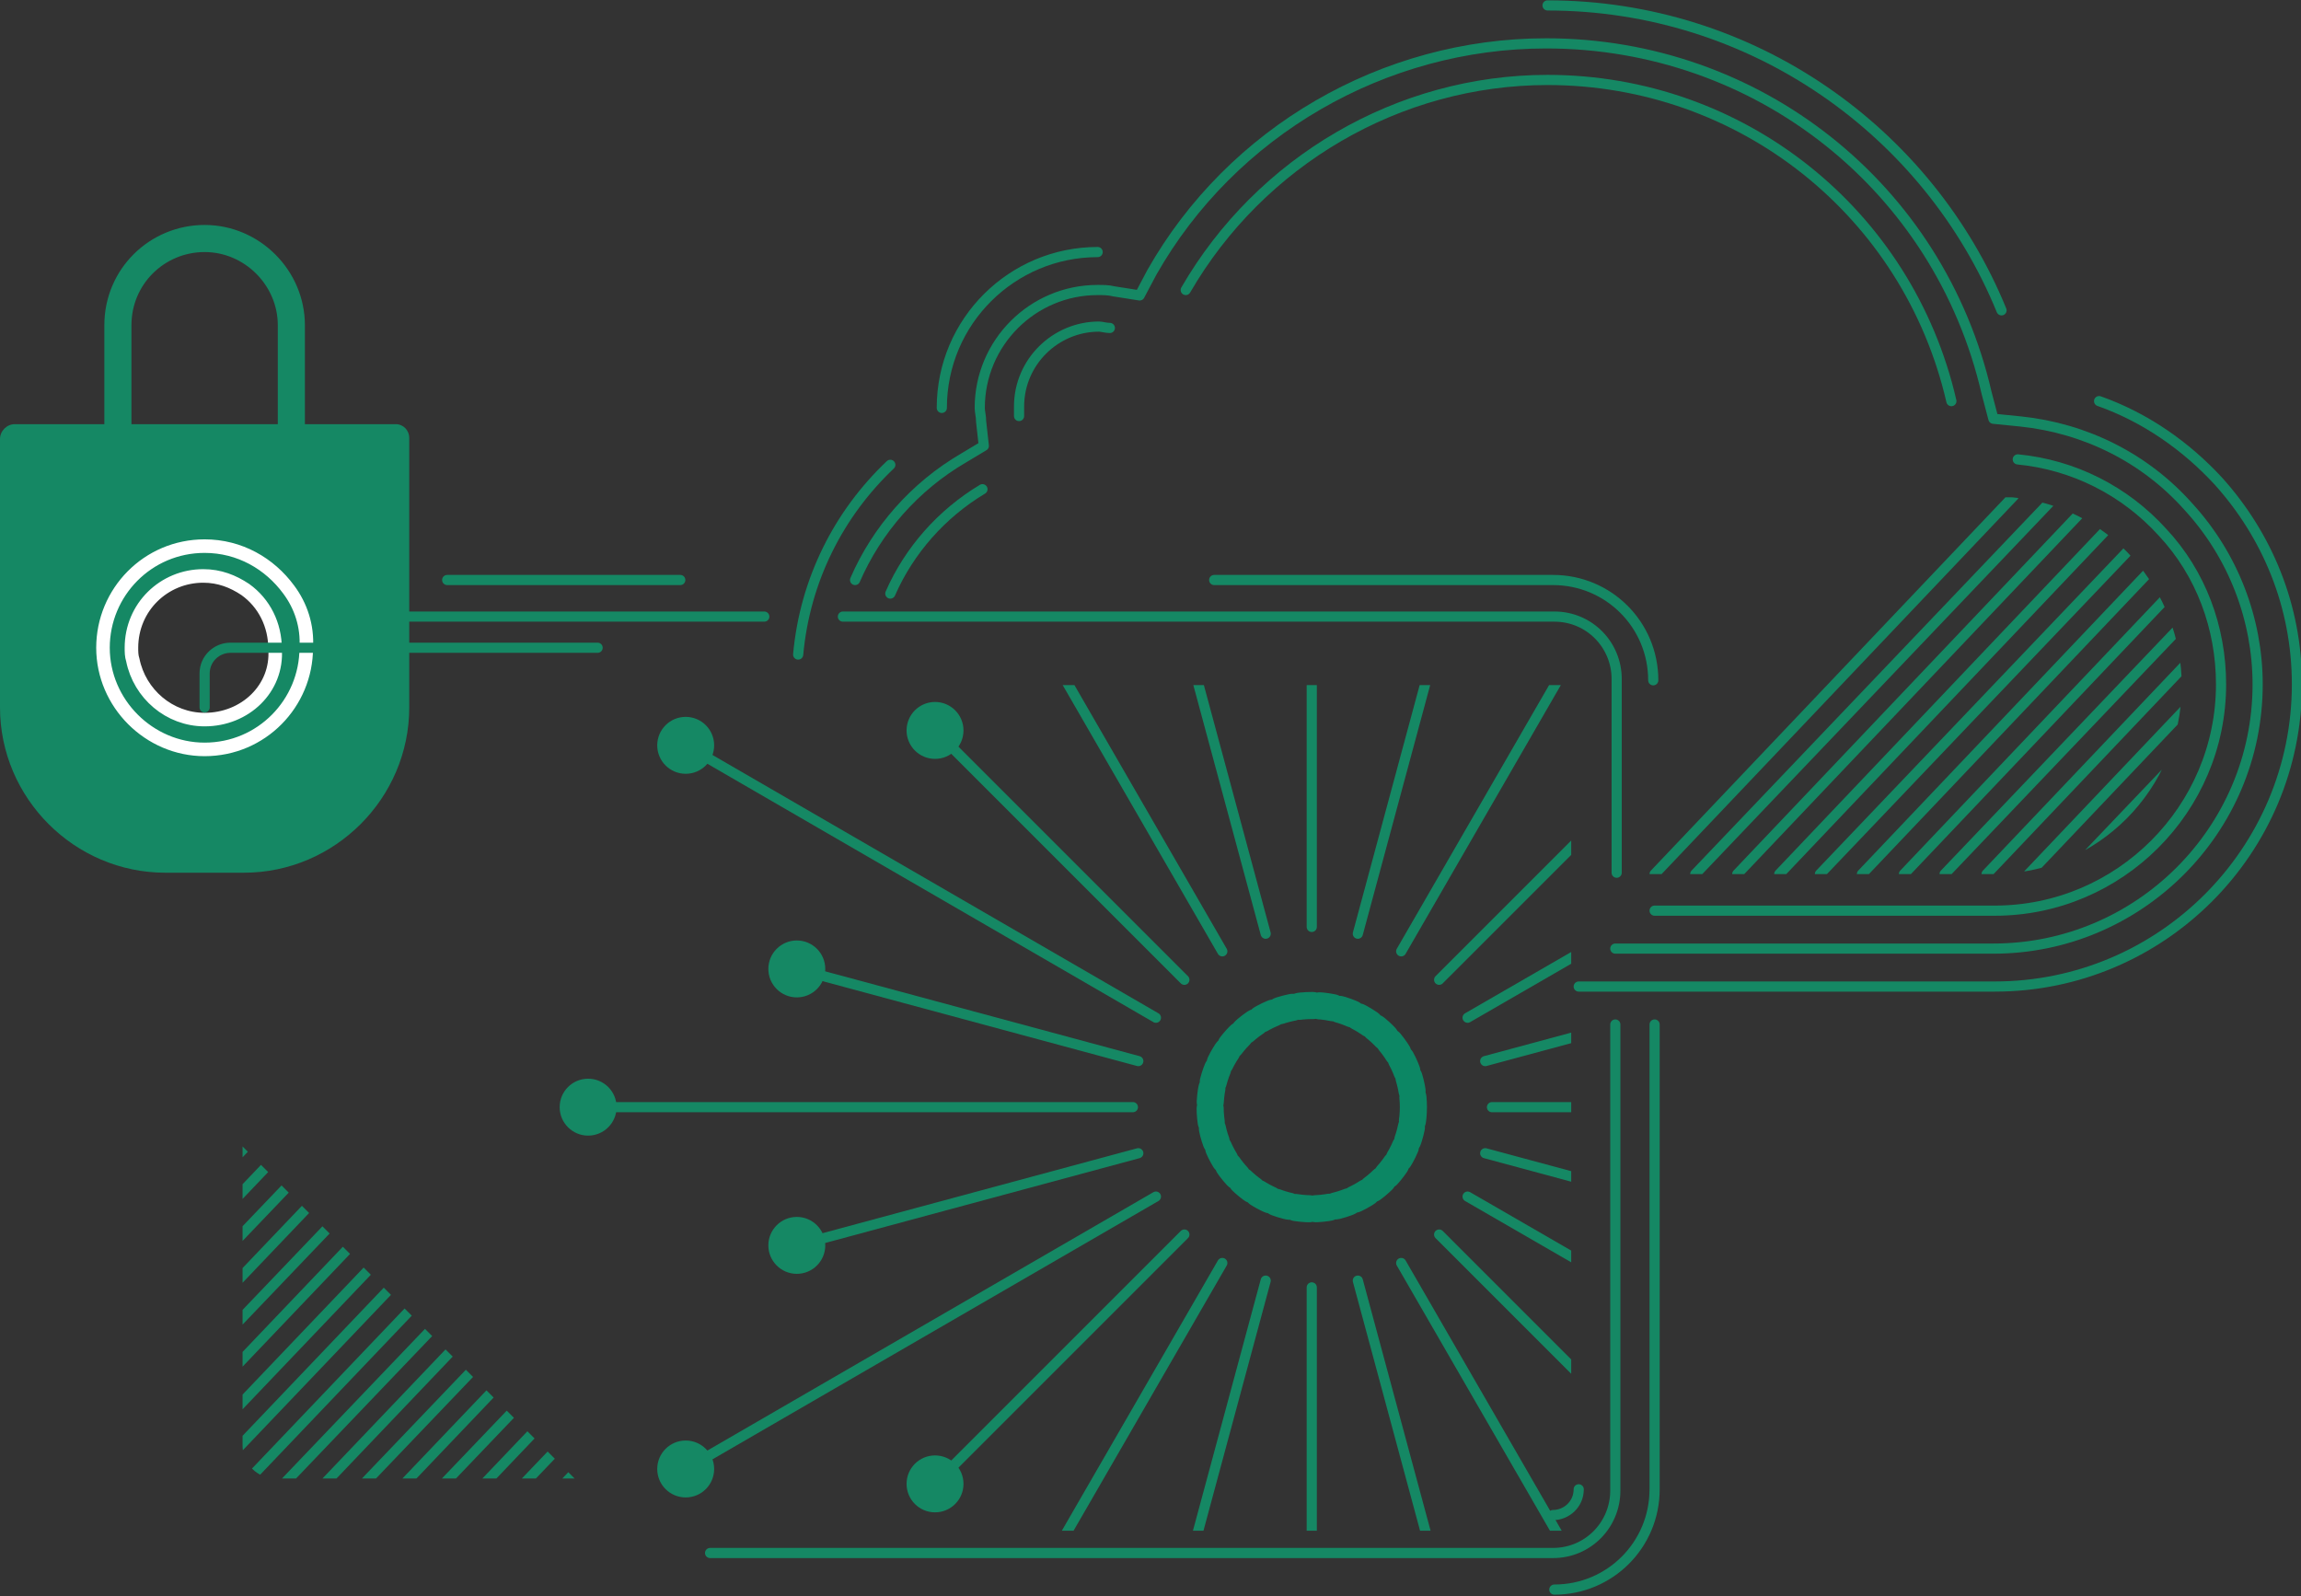 <?xml version="1.0" encoding="UTF-8"?> <!-- Generator: Adobe Illustrator 25.4.1, SVG Export Plug-In . SVG Version: 6.00 Build 0) --> <svg xmlns="http://www.w3.org/2000/svg" xmlns:xlink="http://www.w3.org/1999/xlink" version="1.1" x="0px" y="0px" viewBox="0 0 169.8 117.8" style="enable-background:new 0 0 169.8 117.8;" xml:space="preserve"><rect x="0" y="0" width="169.8" height="117.8" fill="#333333" stroke="none"/> <style type="text/css"> .st0{display:none;} .st1{display:inline;} .st2{fill:none;stroke:#158864;stroke-width:0.75;stroke-miterlimit:10;} .st3{display:inline;fill:#FFFFFF;} .st4{fill:none;stroke:#158864;stroke-width:0.75;stroke-linecap:round;stroke-linejoin:round;stroke-miterlimit:10;} .st5{fill:none;stroke:#222C33;stroke-width:0.75;stroke-linecap:round;stroke-linejoin:round;stroke-miterlimit:10;} .st6{fill:#FFFFFF;stroke:#158864;stroke-width:0.75;stroke-linecap:round;stroke-linejoin:round;stroke-miterlimit:10;} .st7{fill:none;stroke:#158864;stroke-width:3;stroke-linecap:round;stroke-linejoin:round;stroke-miterlimit:10;} .st8{fill:#158864;stroke:#158864;stroke-width:0.75;stroke-linecap:round;stroke-linejoin:round;stroke-miterlimit:10;} .st9{fill:#FFFFFF;} .st10{fill:#F8F9F9;} .st11{fill-rule:evenodd;clip-rule:evenodd;fill:none;stroke:#158864;stroke-width:0.75;stroke-linecap:round;stroke-linejoin:round;stroke-miterlimit:10;} .st12{fill-rule:evenodd;clip-rule:evenodd;fill:#158864;} .st13{fill:none;stroke:#158864;stroke-width:2;stroke-linecap:round;stroke-linejoin:round;stroke-miterlimit:10;} .st14{fill:#222C33;} .st15{fill:none;stroke:#FFFFFF;stroke-width:0.75;stroke-linecap:round;stroke-linejoin:round;stroke-miterlimit:10;} .st16{fill:none;stroke:#FF715B;stroke-width:0.75;stroke-linecap:round;stroke-linejoin:round;stroke-miterlimit:10;} .st17{fill:#FFFFFF;stroke:#FF715B;stroke-width:0.75;stroke-linecap:round;stroke-linejoin:round;stroke-miterlimit:10;} .st18{fill:none;stroke:#222C33;stroke-width:2;stroke-linecap:round;stroke-linejoin:round;stroke-miterlimit:10;} .st19{fill:#158864;} .st20{fill:none;stroke:#158864;stroke-width:0.53;stroke-linecap:round;stroke-linejoin:round;stroke-miterlimit:10;} .st21{fill:#222C33;stroke:#222C33;stroke-width:0.75;stroke-linecap:round;stroke-linejoin:round;stroke-miterlimit:10;} .st22{fill:none;stroke:#D3D5D6;stroke-width:0.75;stroke-linecap:round;stroke-linejoin:round;stroke-miterlimit:10;} .st23{fill:#FF715B;} .st24{fill:none;stroke:#FFFFFF;stroke-linecap:round;stroke-linejoin:round;stroke-miterlimit:10;} .st25{fill:none;} .st26{clip-path:url(#SVGID_00000106141063095919176660000009471730376526209458_);} .st27{fill:none;stroke:#158864;stroke-width:1.5;stroke-miterlimit:10;} .st28{fill:none;stroke:#158864;stroke-width:0.75;stroke-linecap:round;stroke-linejoin:round;stroke-miterlimit:10;stroke-dasharray:2,3;} .st29{clip-path:url(#SVGID_00000087393032377183852880000017355292572104248245_);} .st30{clip-path:url(#SVGID_00000049903388146589102420000011717023959593777585_);} .st31{clip-path:url(#SVGID_00000111894349875430503390000000622016924335128746_);} .st32{fill:none;stroke:#0C8764;stroke-width:2;stroke-linecap:round;stroke-linejoin:round;stroke-miterlimit:10;stroke-dasharray:1,0.497;} .st33{clip-path:url(#SVGID_00000093861380976607600810000005089647665602642111_);} .st34{clip-path:url(#SVGID_00000169551854504572280680000002673093700781376689_);} .st35{fill:#0C8764;} .st36{opacity:0;fill:#0C8764;} .st37{opacity:0;fill:#FF715B;} .st38{opacity:0.5;} .st39{fill:none;stroke:#0C8764;stroke-width:1.9;stroke-linecap:round;stroke-linejoin:round;stroke-dasharray:0.238,0.476;} .st40{fill:none;stroke:#0C8764;stroke-width:1.9;stroke-linecap:round;stroke-linejoin:round;stroke-dasharray:0.101,0.505;} .st41{fill:none;stroke:#0C8764;stroke-width:1.9;stroke-linecap:round;stroke-linejoin:round;} .st42{fill:none;stroke:#0C8764;stroke-width:1.9;stroke-linecap:round;stroke-linejoin:round;stroke-dasharray:0.234,0.468;} .st43{fill:none;stroke:#0C8764;stroke-width:1.653;stroke-linecap:round;stroke-linejoin:round;} .st44{fill:none;stroke:#0C8764;stroke-width:1.653;stroke-linecap:round;stroke-linejoin:round;stroke-dasharray:0.204,0.408;} .st45{fill:none;stroke:#0C8764;stroke-width:1.653;stroke-linecap:round;stroke-linejoin:round;stroke-dasharray:0.207,0.414;} </style> <g id="Layer_3" class="st0"> </g> <g id="Layer_2" class="st0"> </g> <g id="Layer_1"> </g> <g id="Layer_4"> </g> <g id="Layer_5"> </g> <g id="Layer_6"> </g> <g id="Layer_7"> <g> <g> <defs> <rect id="SVGID_00000148634210673725840130000013950182218531114158_" x="30.2" y="27.1" transform="matrix(-1.836970e-16 1 -1 -1.836970e-16 143.046 20.355)" width="62.4" height="109.2"></rect> </defs> <clipPath id="SVGID_00000075163368355704226390000002826633605336559254_"> <use xlink:href="#SVGID_00000148634210673725840130000013950182218531114158_" style="overflow:visible;"></use> </clipPath> <g style="clip-path:url(#SVGID_00000075163368355704226390000002826633605336559254_);"> <g> <g> <g> <g> <line class="st4" x1="93.4" y1="94.5" x2="86.6" y2="119.7"></line> <circle class="st19" cx="86.6" cy="119.7" r="2.1"></circle> </g> <g> <line class="st4" x1="107" y1="43.7" x2="100.2" y2="68.9"></line> <circle class="st19" cx="107" cy="43.7" r="2.1"></circle> </g> </g> </g> <g> <g> <g> <line class="st4" x1="87.4" y1="91.1" x2="69" y2="109.5"></line> <circle class="st19" cx="69" cy="109.5" r="2.1"></circle> </g> <g> <line class="st4" x1="124.6" y1="53.9" x2="106.2" y2="72.3"></line> <circle class="st19" cx="124.6" cy="53.9" r="2.1"></circle> </g> </g> </g> <g> <g> <g> <line class="st4" x1="84" y1="85.1" x2="58.8" y2="91.9"></line> <circle class="st19" cx="58.8" cy="91.9" r="2.1"></circle> </g> <g> <line class="st4" x1="134.8" y1="71.5" x2="109.6" y2="78.3"></line> <circle class="st19" cx="134.8" cy="71.5" r="2.1"></circle> </g> </g> </g> <g> <g> <g> <line class="st4" x1="84" y1="78.3" x2="58.8" y2="71.5"></line> <circle class="st19" cx="58.8" cy="71.5" r="2.1"></circle> </g> <g> <line class="st4" x1="134.8" y1="91.9" x2="109.6" y2="85.1"></line> <circle class="st19" cx="134.8" cy="91.9" r="2.1"></circle> </g> </g> </g> <g> <g> <g> <line class="st4" x1="87.4" y1="72.3" x2="69" y2="53.9"></line> <circle class="st19" cx="69" cy="53.9" r="2.1"></circle> </g> <g> <line class="st4" x1="124.6" y1="109.5" x2="106.2" y2="91.1"></line> <circle class="st19" cx="124.6" cy="109.5" r="2.1"></circle> </g> </g> </g> <g> <g> <g> <line class="st4" x1="93.4" y1="68.9" x2="86.6" y2="43.7"></line> <circle class="st19" cx="86.6" cy="43.7" r="2.1"></circle> </g> <g> <line class="st4" x1="107" y1="119.7" x2="100.2" y2="94.5"></line> <circle class="st19" cx="107" cy="119.7" r="2.1"></circle> </g> </g> </g> </g> <circle class="st32" cx="96.8" cy="81.7" r="7.5"></circle> <g> <g> <g> <g> <line class="st4" x1="90.2" y1="93.2" x2="70.1" y2="128"></line> </g> <g> <line class="st4" x1="123.5" y1="35.4" x2="103.4" y2="70.2"></line> <circle class="st19" cx="123.5" cy="35.4" r="2.1"></circle> </g> </g> </g> <g> <g> <g> <line class="st4" x1="85.3" y1="88.3" x2="50.6" y2="108.4"></line> <circle class="st19" cx="50.6" cy="108.4" r="2.1"></circle> </g> <g> <line class="st4" x1="143.1" y1="55" x2="108.3" y2="75.1"></line> <circle class="st19" cx="143.1" cy="55" r="2.1"></circle> </g> </g> </g> <g> <g> <g> <line class="st4" x1="83.6" y1="81.7" x2="43.4" y2="81.7"></line> <circle class="st19" cx="43.4" cy="81.7" r="2.1"></circle> </g> <g> <line class="st4" x1="150.2" y1="81.7" x2="110.1" y2="81.7"></line> <circle class="st19" cx="150.2" cy="81.7" r="2.1"></circle> </g> </g> </g> <g> <g> <g> <line class="st4" x1="85.3" y1="75.1" x2="50.6" y2="55"></line> <circle class="st19" cx="50.6" cy="55" r="2.1"></circle> </g> <g> <line class="st4" x1="143.1" y1="108.4" x2="108.3" y2="88.3"></line> <circle class="st19" cx="143.1" cy="108.4" r="2.1"></circle> </g> </g> </g> <g> <g> <g> <line class="st4" x1="90.2" y1="70.2" x2="70.1" y2="35.4"></line> <circle class="st19" cx="70.1" cy="35.4" r="2.1"></circle> </g> <g> <line class="st4" x1="123.5" y1="128" x2="103.4" y2="93.2"></line> </g> </g> </g> <g> <g> <g> <line class="st4" x1="96.8" y1="68.4" x2="96.8" y2="28.3"></line> <circle class="st19" cx="96.8" cy="28.3" r="2.1"></circle> </g> <g> <line class="st4" x1="96.8" y1="135.1" x2="96.8" y2="95"></line> </g> </g> </g> </g> </g> </g> <g> <path class="st19" d="M29.2,31.3H1.1c-0.6,0-1.1,0.5-1.1,1.1v19.8c0,6.7,5.5,12.2,12.2,12.2H18c6.7,0,12.2-5.5,12.2-12.2V32.3 C30.2,31.8,29.8,31.3,29.2,31.3z M15.1,53.1c-2.6,0-4.8-1.9-5.3-4.4v0c-0.1-0.3-0.1-0.6-0.1-0.9c0-3,2.4-5.3,5.3-5.3 c1.2,0,2.2,0.4,3.1,1c1.4,1,2.2,2.6,2.2,4.4C20.5,50.8,18.1,53.1,15.1,53.1z"></path> <path class="st13" d="M8.7,32.7V24c0-3.6,2.9-6.4,6.4-6.4s6.4,2.9,6.4,6.4v9.4"></path> <path class="st24" d="M21.3,43.5c-1.4-1.9-3.6-3.2-6.2-3.2c-4.2,0-7.5,3.4-7.5,7.5s3.4,7.5,7.5,7.5c4.2,0,7.5-3.4,7.5-7.5 C22.7,46.2,22.2,44.7,21.3,43.5z M15.1,53.1c-2.6,0-4.8-1.9-5.3-4.4v0c-0.1-0.3-0.1-0.6-0.1-0.9c0-3,2.4-5.3,5.3-5.3 c1.2,0,2.2,0.4,3.1,1c1.4,1,2.2,2.6,2.2,4.4C20.5,50.8,18.1,53.1,15.1,53.1z"></path> </g> <path class="st4" d="M72.5,36.1c-3,1.8-5.4,4.5-6.8,7.7"></path> <path class="st4" d="M81.9,24.2c-0.3,0-0.6-0.1-0.8-0.1c-3.2,0-5.9,2.6-5.9,5.9c0,0.2,0,0.4,0,0.7"></path> <path class="st4" d="M144,29.6c-3.2-13.9-15.5-23.7-29.8-23.7c-11,0-21.2,6-26.7,15.5"></path> <g> <defs> <path id="SVGID_00000157270909070776599630000011026555120492291728_" d="M121.1,64.5h26c7.7,0,13.9-6.3,13.9-13.9 c0-3.5-1.3-6.8-3.6-9.4c-2.3-2.6-5.5-4.2-8.9-4.5H147L121.1,64.5z"></path> </defs> <clipPath id="SVGID_00000003811434924442039140000013706148680976762288_"> <use xlink:href="#SVGID_00000157270909070776599630000011026555120492291728_" style="overflow:visible;"></use> </clipPath> <g style="clip-path:url(#SVGID_00000003811434924442039140000013706148680976762288_);"> <g> <line class="st4" x1="148.6" y1="36.6" x2="122.1" y2="64.5"></line> <line class="st4" x1="151.7" y1="36.6" x2="125.1" y2="64.5"></line> <line class="st4" x1="154.7" y1="36.6" x2="128.2" y2="64.5"></line> <line class="st4" x1="157.8" y1="36.6" x2="131.3" y2="64.5"></line> <line class="st4" x1="160.9" y1="36.6" x2="134.3" y2="64.5"></line> <line class="st4" x1="163.9" y1="36.6" x2="137.4" y2="64.5"></line> <line class="st4" x1="167" y1="36.6" x2="140.5" y2="64.5"></line> <line class="st4" x1="170.1" y1="36.6" x2="143.5" y2="64.5"></line> <line class="st4" x1="173.1" y1="36.6" x2="146.6" y2="64.5"></line> <line class="st4" x1="176.2" y1="36.6" x2="149.7" y2="64.5"></line> <line class="st4" x1="179.3" y1="36.6" x2="152.7" y2="64.5"></line> </g> </g> </g> <path class="st4" d="M122.1,67.2h25.1c9.2,0,16.7-7.5,16.7-16.7c0-4.2-1.5-8.2-4.3-11.2c-2.8-3.1-6.6-5-10.7-5.4"></path> <path class="st4" d="M63.1,42.8c1.6-3.7,4.4-6.9,8-9l1.5-0.9l-0.2-1.8c0-0.4-0.1-0.7-0.1-1c0-4.8,3.9-8.7,8.7-8.7 c0.4,0,0.8,0,1.2,0.1l1.9,0.3l0.9-1.7c5.9-10.4,17.1-16.9,29.1-16.9c15.6,0,29,10.6,32.5,25.8l0.5,1.9l2,0.2 c4.8,0.5,9.2,2.7,12.4,6.3c3.3,3.6,5.1,8.3,5.1,13.1c0,10.8-8.8,19.5-19.5,19.5h-27.9"></path> <path class="st4" d="M65.7,34.3c-3.8,3.6-6.3,8.5-6.8,14"></path> <path class="st4" d="M81,18.6c-6.3,0-11.5,5.1-11.5,11.5"></path> <path class="st4" d="M147.7,22.9c-5.4-13.2-18.4-22.5-33.5-22.5"></path> <path class="st4" d="M116.5,72.8h30.7c12.3,0,22.3-10,22.3-22.3c0-5.8-2.2-11-5.8-15c-2.4-2.6-5.4-4.7-8.8-5.9"></path> <line class="st4" x1="50.2" y1="42.8" x2="33" y2="42.8"></line> <path class="st4" d="M122.1,75.6v34.3c0,4.1-3.3,7.4-7.4,7.4"></path> <path class="st4" d="M89.6,42.8h25c4.1,0,7.4,3.3,7.4,7.4"></path> <path class="st4" d="M62.2,45.5h52.5c2.6,0,4.6,2.1,4.6,4.6v14.3"></path> <line class="st4" x1="56.4" y1="45.5" x2="30.2" y2="45.5"></line> <path class="st4" d="M52.4,114.6h62.2c2.6,0,4.6-2.1,4.6-4.6V75.6"></path> <path class="st4" d="M114.6,111.8c1,0,1.9-0.8,1.9-1.9"></path> <path class="st4" d="M44.1,47.8H17c-1,0-1.9,0.8-1.9,1.9v2.5"></path> <g> <defs> <path id="SVGID_00000005980881879135107580000008475346735609050784_" d="M17.9,84.6v22.1c0,1.3,1.1,2.4,2.4,2.4h22.1L17.9,84.6 z"></path> </defs> <clipPath id="SVGID_00000150820025664440621580000011396364662058568368_"> <use xlink:href="#SVGID_00000005980881879135107580000008475346735609050784_" style="overflow:visible;"></use> </clipPath> <g style="clip-path:url(#SVGID_00000150820025664440621580000011396364662058568368_);"> <g> <line class="st4" x1="29.9" y1="72.3" x2="-11.1" y2="115.2"></line> <line class="st4" x1="32.8" y1="72.3" x2="-8.1" y2="115.2"></line> <line class="st4" x1="35.8" y1="72.3" x2="-5.2" y2="115.2"></line> <line class="st4" x1="38.7" y1="72.3" x2="-2.2" y2="115.2"></line> <line class="st4" x1="41.7" y1="72.3" x2="0.7" y2="115.2"></line> <line class="st4" x1="44.6" y1="72.3" x2="3.7" y2="115.2"></line> <line class="st4" x1="47.6" y1="72.3" x2="6.7" y2="115.2"></line> <line class="st4" x1="50.5" y1="72.3" x2="9.6" y2="115.2"></line> <line class="st4" x1="53.5" y1="72.3" x2="12.6" y2="115.2"></line> <line class="st4" x1="56.5" y1="72.3" x2="15.5" y2="115.2"></line> <line class="st4" x1="59.4" y1="72.3" x2="18.5" y2="115.2"></line> <line class="st4" x1="62.4" y1="72.3" x2="21.4" y2="115.2"></line> <line class="st4" x1="65.3" y1="72.3" x2="24.4" y2="115.2"></line> <line class="st4" x1="68.3" y1="72.3" x2="27.3" y2="115.2"></line> <line class="st4" x1="71.2" y1="72.3" x2="30.3" y2="115.2"></line> <line class="st4" x1="74.2" y1="72.3" x2="33.2" y2="115.2"></line> <line class="st4" x1="77.1" y1="72.3" x2="36.2" y2="115.2"></line> </g> </g> </g> </g> </g> <g id="Layer_8"> </g> <g id="Layer_9"> </g> </svg> 